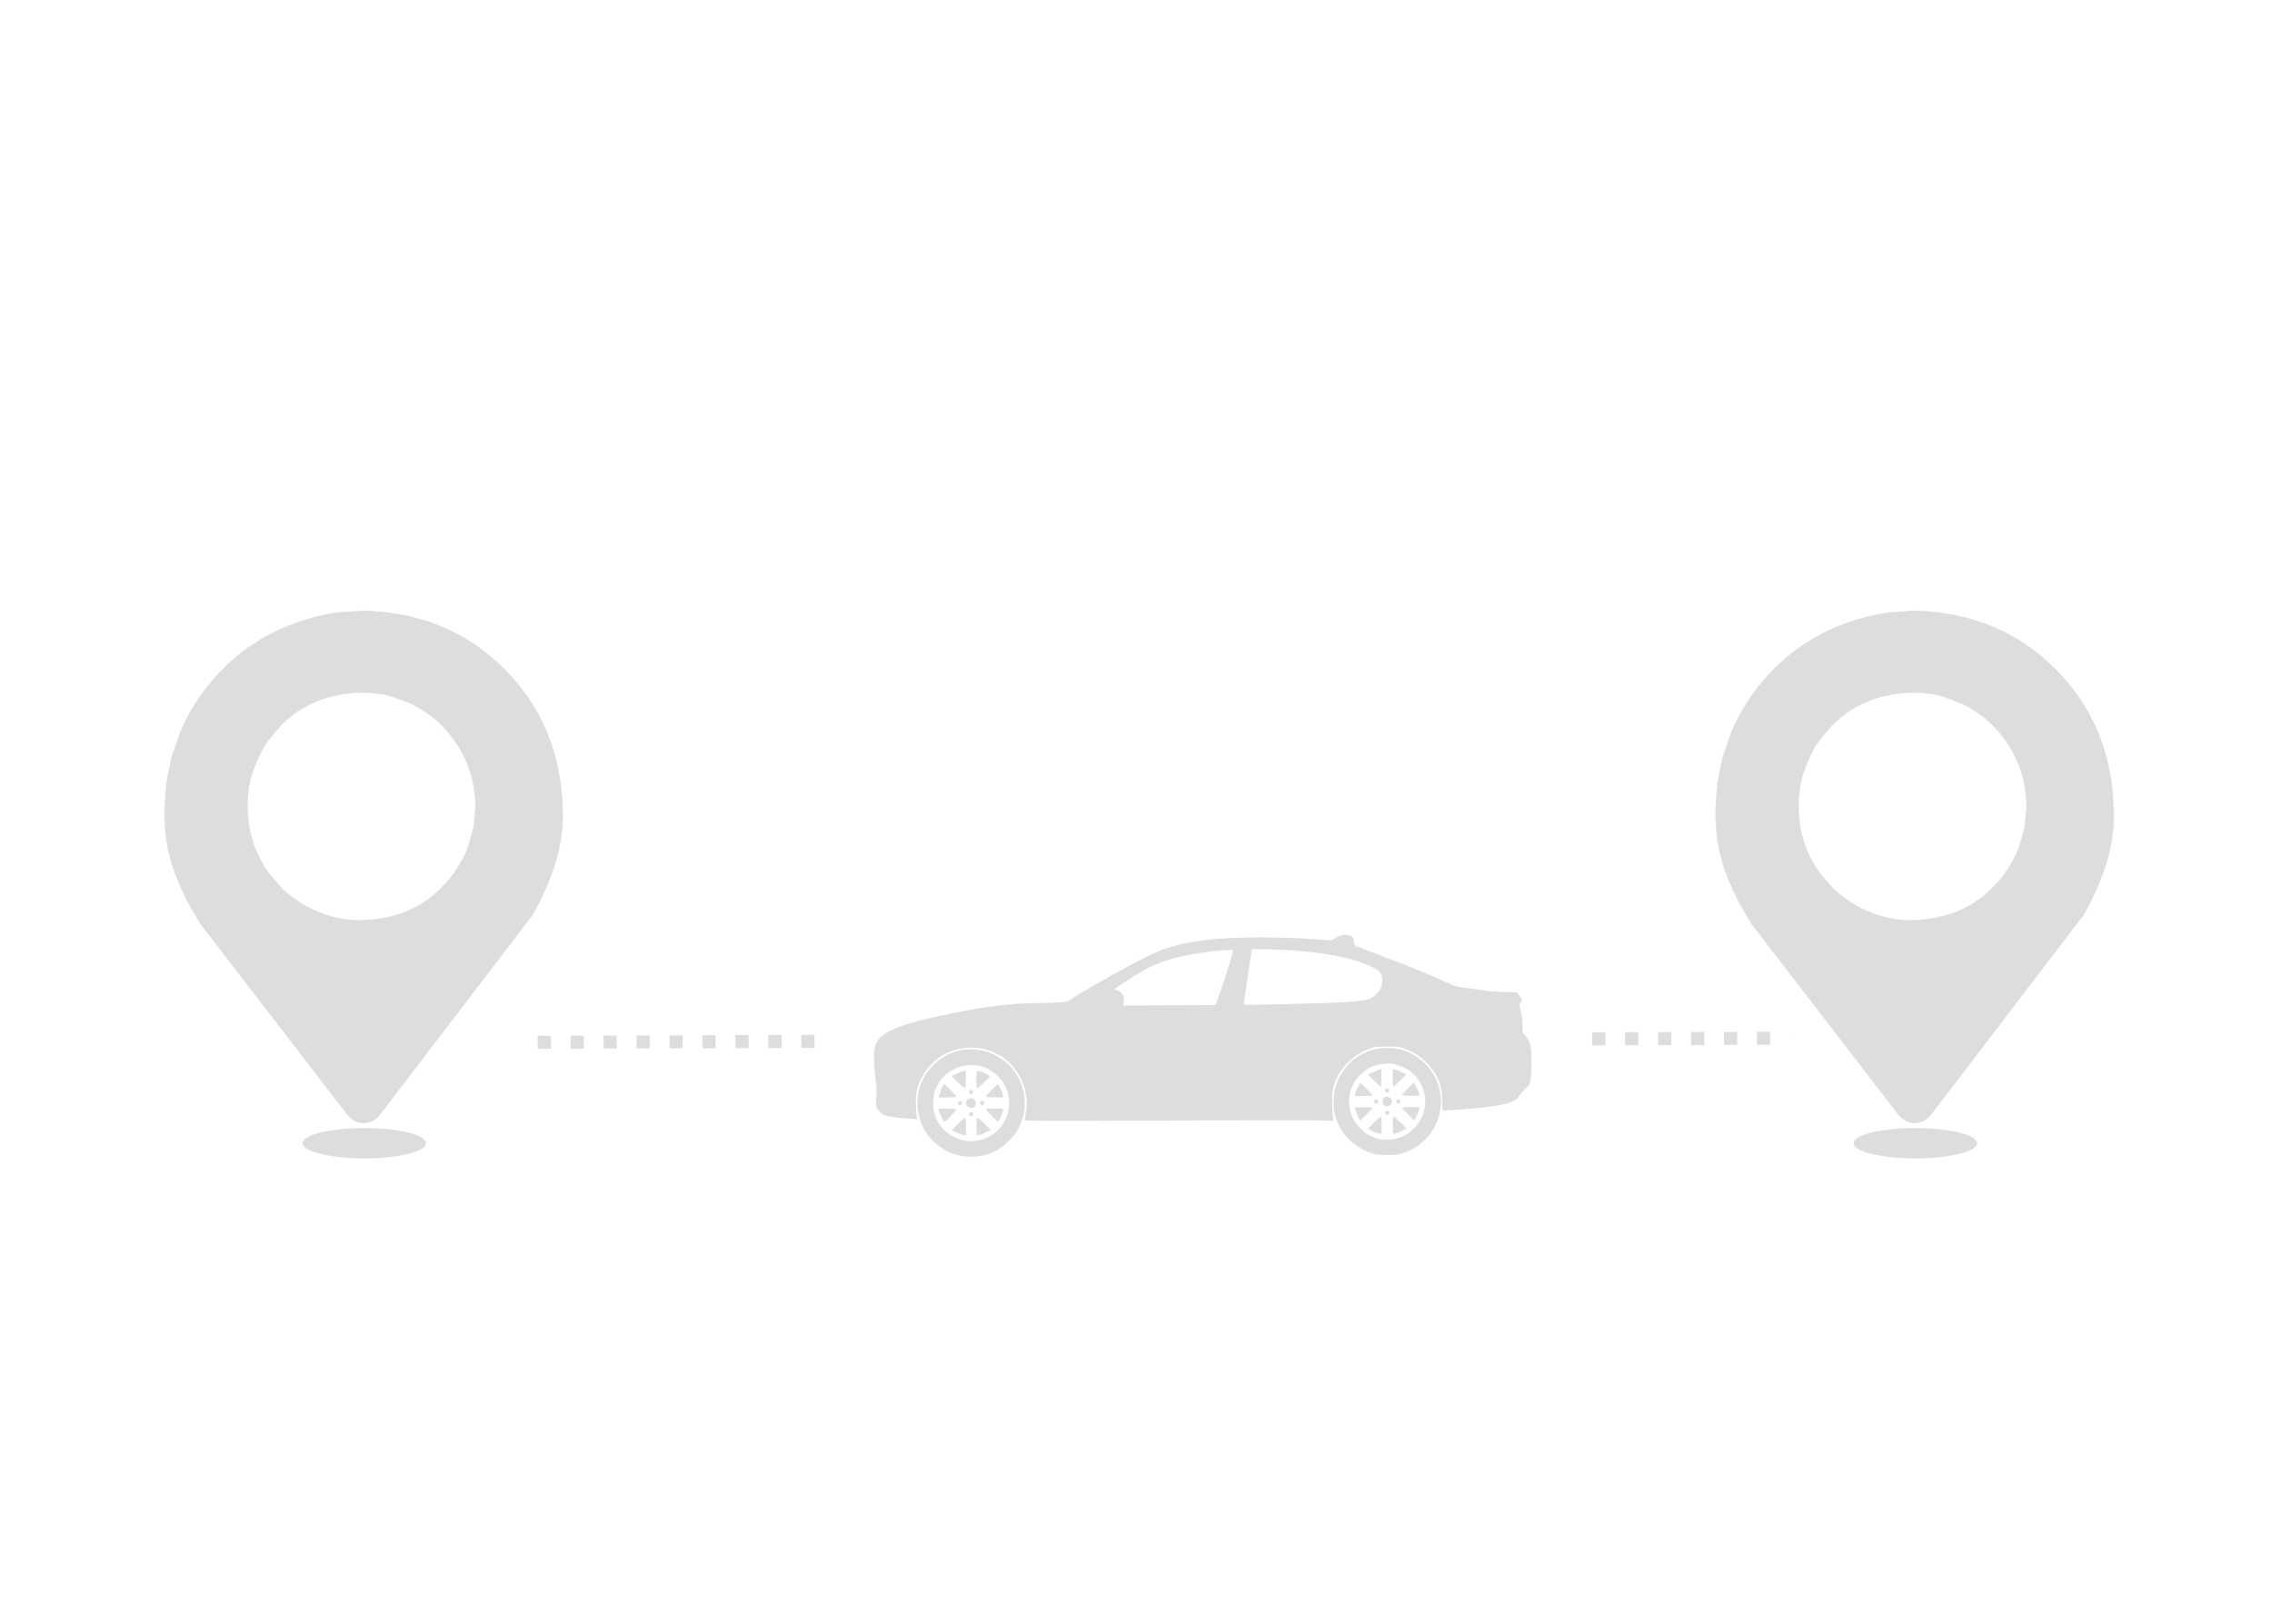 <?xml version='1.0' encoding='utf-8'?>
<svg xmlns="http://www.w3.org/2000/svg" version="1.1" width="897px" height="641px" viewBox="83 758 897 641"> <g id="layer1"> <g> <g style="fill:rgb(221,221,221); fill-opacity:1.0; stroke-linejoin: miter"> <path d="M837.877,1031.485L838.765,1031.492Q842.33,1031.555,846.065,1032.122Q848.341,1032.198,857.391,1035.808Q864.36,1039.074,869.776,1044.495Q883.066,1058.209,883.019,1076.938L882.311,1084.395Q879.779,1094.222,878.625,1095.722Q875.36,1102.691,869.938,1108.106Q857.925,1120.626,838.227,1121.28Q829.817,1121.417,822.293,1118.454Q818.615,1117.091,815.325,1115.189Q807.439,1109.961,806.328,1108.269Q799.863,1100.991,799.148,1098.981Q797.161,1095.598,795.833,1091.994Q793.176,1084.785,793.155,1076.688Q793.018,1068.082,795.98,1060.624Q797.343,1056.945,799.246,1053.655Q799.86,1051.767,806.166,1044.658Q818.179,1032.139,837.877,1031.485 M838.915,999.081L828.244,999.799Q795.998,1004.903,776.665,1029.665Q770.47,1037.669,766.46,1047.108L763.089,1056.812L760.998,1067.046Q759.842,1080.543,760.438,1082.731Q760.596,1100.873,774.603,1122.969L832.716,1198.455Q835.752,1201.745,839.518,1201.445Q843.506,1200.835,845.582,1197.881L905.818,1119.047Q918.526,1096.093,917.548,1077.716Q916.705,1044.301,894.517,1022.113Q872.329,999.924,838.915,999.081 Z"/> </g> <g style="fill:rgb(221,221,221); fill-opacity:1.0; stroke-linejoin: miter"> <path d="M863.548,1209.36C863.548,1212.668,852.64,1215.35,839.184,1215.35C825.728,1215.35,814.82,1212.668,814.82,1209.36C814.82,1206.052,825.728,1203.37,839.184,1203.37C852.64,1203.37,863.548,1206.052,863.548,1209.36 Z"/> </g> </g> <g style="fill:rgb(221,221,221); fill-opacity:1.0; stroke-linejoin: miter"> <path d="M763.637,1165.412L763.637,1165.413L768.842,1165.395L768.858,1170.536L763.654,1170.554 Z"/> </g> <g style="fill:rgb(221,221,221); fill-opacity:1.0; stroke-linejoin: miter"> <path d="M711.596,1165.582L711.596,1165.582L716.8,1165.565L716.817,1170.706L711.612,1170.723 Z"/> </g> <g style="fill:rgb(221,221,221); fill-opacity:1.0; stroke-linejoin: miter"> <path d="M724.606,1165.539L724.606,1165.54L729.81,1165.523L729.827,1170.664L724.623,1170.681 Z"/> </g> <g style="fill:rgb(221,221,221); fill-opacity:1.0; stroke-linejoin: miter"> <path d="M737.617,1165.497L737.617,1165.498L742.821,1165.48L742.837,1170.621L737.633,1170.638 Z"/> </g> <g style="fill:rgb(221,221,221); fill-opacity:1.0; stroke-linejoin: miter"> <path d="M750.627,1165.454L750.627,1165.455L755.831,1165.438L755.848,1170.579L750.644,1170.596 Z"/> </g> <g style="fill:rgb(221,221,221); fill-opacity:1.0; stroke-linejoin: miter"> <path d="M776.648,1165.37L776.648,1165.37L781.852,1165.353L781.869,1170.494L776.664,1170.511 Z"/> </g> <g style="fill:rgb(221,221,221); fill-opacity:1.0; stroke-linejoin: miter"> <path d="M788.24,1170.037L788.24,1170.038L788.24,1170.037L791.092,1165.758L791.093,1165.759 Z"/> </g> <g> <g style="fill:rgb(221,221,221); fill-opacity:1.0; stroke-linejoin: miter"> <path d="M616.183,1127.449C617.152,1127.797,617.212,1127.915,617.452,1129.558C617.693,1131.288,617.723,1131.318,618.928,1131.783C619.604,1132.044,624.131,1133.76,628.981,1135.593C639.415,1139.488,648.029,1143.009,653.556,1145.602C657.643,1147.495,658.407,1147.697,663.664,1148.295C665.103,1148.466,667.364,1148.781,668.656,1149.011C669.949,1149.241,673.443,1149.522,676.437,1149.599L681.897,1149.785L682.694,1150.868C683.136,1151.483,683.609,1152.304,683.757,1152.743C684.024,1153.359,683.966,1153.535,683.467,1153.831C682.764,1154.185,682.797,1155.095,683.629,1157.91C683.926,1158.936,684.109,1160.668,684.116,1162.811C684.127,1165.774,684.187,1166.127,684.716,1166.418C685.54,1166.855,686.81,1169.141,687.287,1171.076C687.793,1173.159,687.763,1180.938,687.246,1184.11C686.872,1186.342,686.814,1186.43,685.088,1188.021C684.122,1188.934,683.041,1190.201,682.691,1190.818C681.466,1192.995,677.684,1194.183,668.529,1195.243C664.627,1195.697,654.678,1196.467,652.712,1196.474C652.477,1196.475,652.385,1195.243,652.345,1192.424C652.333,1188.902,652.212,1188.11,651.53,1186.058C650.402,1182.686,648.867,1180.256,646.157,1177.535C643.476,1174.844,640.798,1173.152,637.331,1171.96C635.156,1171.235,634.627,1171.178,630.576,1171.193C626.526,1171.207,625.998,1171.267,623.828,1172.009C620.34,1173.255,617.704,1174.938,615.042,1177.648C612.323,1180.446,611.097,1182.417,609.847,1185.973C608.976,1188.413,608.948,1188.795,608.933,1192.963C608.942,1195.37,609.069,1198.07,609.19,1198.95L609.43,1200.534L605.232,1200.373C602.913,1200.264,575.438,1200.274,544.118,1200.388C490.049,1200.581,487.231,1200.563,487.435,1200.092C487.522,1199.799,487.839,1198.271,488.098,1196.656C488.47,1194.218,488.497,1193.338,488.195,1191.02C487.53,1185.826,485.195,1181.197,481.512,1177.628C470.938,1167.423,453.161,1170.597,446.692,1183.86C444.973,1187.389,444.54,1189.416,444.585,1193.701C444.592,1195.727,444.746,1197.898,444.954,1198.513C445.133,1199.159,445.252,1199.745,445.193,1199.804C445.018,1199.951,437.266,1199.334,435.181,1198.989C432.508,1198.559,431.597,1198.18,430.566,1197.186C428.916,1195.518,428.649,1194.551,428.958,1190.94C429.154,1188.326,429.121,1187.064,428.64,1183.925C427.917,1178.938,427.896,1173.067,428.563,1170.804C430.129,1165.543,437.867,1162.317,459.104,1158.013C472.655,1155.264,481.282,1154.235,492.406,1154.019C504,1153.801,504.058,1153.772,506.255,1152.267C510.559,1149.345,525.792,1140.748,534.524,1136.313C541.556,1132.766,546.159,1131.252,553.815,1129.904C565.402,1127.867,583.718,1127.536,603.83,1128.931L608.587,1129.267L610.549,1128.173C612.688,1126.962,614.243,1126.751,616.183,1127.449 Z M577.077,1133.842C576.991,1134.458,576.275,1139.363,575.443,1144.738C574.611,1150.113,574.011,1154.576,574.07,1154.664C574.306,1154.869,606.298,1154.108,612.314,1153.763C622.087,1153.171,623.964,1152.782,626.012,1150.837C628.06,1148.922,628.701,1147.54,628.722,1145.192C628.712,1142.55,628.092,1141.584,625.475,1140.154C617.181,1135.693,600.586,1132.935,581.095,1132.77L577.25,1132.755L577.077,1133.842 Z M557.499,1134.117C542.949,1136.489,537.995,1138.415,526.047,1146.383C523.002,1148.419,522.563,1148.803,523.414,1148.8C524.294,1148.796,525.796,1149.877,526.327,1150.873C526.682,1151.577,526.773,1152.251,526.659,1153.397L526.489,1154.953L544.688,1154.887L562.858,1154.822L563.178,1153.999C564.777,1149.942,569.365,1135.925,569.71,1134.015L569.912,1132.987L565.979,1133.177C563.807,1133.302,559.993,1133.727,557.499,1134.117 Z"/> </g> <g style="fill:rgb(221,221,221); fill-opacity:1.0; stroke-linejoin: miter"> <path d="M634.395,1172.001C644.147,1173.873,651.162,1181.773,651.843,1191.634C652.277,1197.885,649.746,1204.176,645.123,1208.449C642.724,1210.659,640.586,1211.929,637.42,1213.055C634.987,1213.945,634.576,1214.005,630.73,1213.99C627.003,1214.003,626.415,1213.946,624.27,1213.22C617.011,1210.722,611.795,1205.105,609.949,1197.802C609.264,1195.134,609.392,1189.85,610.204,1187.234C612.467,1179.8,618.083,1174.261,625.297,1172.356C627.819,1171.701,631.928,1171.54,634.395,1172.001 Z M625.848,1178.694C618.782,1181.039,614.377,1188.57,615.9,1195.697C616.587,1199.042,617.71,1201.121,620.126,1203.519C622.335,1205.742,624.247,1206.821,627.185,1207.574C636.058,1209.803,645.016,1203.165,645.658,1193.887C646.05,1188.572,643.359,1183.211,638.887,1180.35C637.24,1179.27,634.447,1178.224,632.656,1177.936C631.04,1177.708,627.695,1178.072,625.848,1178.694 Z"/> </g> <g style="fill:rgb(221,221,221); fill-opacity:1.0; stroke-linejoin: miter"> <path d="M634.602,1180.542C635.161,1180.745,636.219,1181.211,636.895,1181.56L638.189,1182.202L635.762,1184.646C634.416,1186.002,633.217,1187.062,633.07,1186.976C632.952,1186.888,632.829,1185.304,632.822,1183.454C632.809,1179.814,632.78,1179.873,634.602,1180.542 Z"/> </g> <g style="fill:rgb(221,221,221); fill-opacity:1.0; stroke-linejoin: miter"> <path d="M628.419,1183.441C628.426,1185.32,628.314,1186.905,628.197,1186.994C628.051,1187.082,626.843,1186.029,625.488,1184.684L623.014,1182.227L624.918,1181.34C625.944,1180.866,627.146,1180.363,627.586,1180.244L628.407,1180.065L628.419,1183.441 Z"/> </g> <g style="fill:rgb(221,221,221); fill-opacity:1.0; stroke-linejoin: miter"> <path d="M642.169,1187.002C642.642,1187.94,643.146,1189.171,643.265,1189.669L643.474,1190.637L640.069,1190.649C638.22,1190.655,636.634,1190.544,636.546,1190.427C636.457,1190.28,637.51,1189.073,638.855,1187.718L641.283,1185.273L642.169,1187.002 Z"/> </g> <g style="fill:rgb(221,221,221); fill-opacity:1.0; stroke-linejoin: miter"> <path d="M622.506,1187.865C623.832,1189.211,624.834,1190.381,624.746,1190.499C624.629,1190.617,623.015,1190.711,621.165,1190.717L617.819,1190.73L617.993,1189.907C618.195,1189.084,619.796,1185.438,619.972,1185.438C620.031,1185.437,621.18,1186.519,622.506,1187.865 Z"/> </g> <g style="fill:rgb(221,221,221); fill-opacity:1.0; stroke-linejoin: miter"> <path d="M631.373,1188.449C631.374,1188.861,631.258,1189.242,631.111,1189.331C630.584,1189.656,629.907,1189.159,629.905,1188.455C629.903,1187.897,630.049,1187.75,630.636,1187.747C631.223,1187.746,631.37,1187.892,631.373,1188.449 Z"/> </g> <g style="fill:rgb(221,221,221); fill-opacity:1.0; stroke-linejoin: miter"> <path d="M631.971,1191.559C632.707,1192.29,632.741,1193.67,632.039,1194.288C631.308,1194.937,629.84,1194.913,629.251,1194.27C628.16,1193.07,629.063,1190.983,630.648,1190.976C631.059,1190.975,631.647,1191.237,631.971,1191.559 Z"/> </g> <g style="fill:rgb(221,221,221); fill-opacity:1.0; stroke-linejoin: miter"> <path d="M635.791,1192.836C635.794,1193.688,635.091,1194.013,634.502,1193.428C633.913,1192.843,634.233,1192.138,635.085,1192.135C635.642,1192.133,635.789,1192.279,635.791,1192.836 Z"/> </g> <g style="fill:rgb(221,221,221); fill-opacity:1.0; stroke-linejoin: miter"> <path d="M627.102,1192.604C627.309,1193.161,626.52,1193.955,625.961,1193.753C625.726,1193.636,625.519,1193.255,625.518,1192.873C625.516,1192.315,625.662,1192.168,626.22,1192.166C626.601,1192.165,626.984,1192.369,627.102,1192.604 Z"/> </g> <g style="fill:rgb(221,221,221); fill-opacity:1.0; stroke-linejoin: miter"> <path d="M643.432,1195.333C643.434,1195.892,642.475,1198.448,641.92,1199.39L641.308,1200.389L638.862,1197.963C637.507,1196.646,636.476,1195.447,636.563,1195.3C636.768,1194.947,643.431,1194.982,643.432,1195.333 Z"/> </g> <g style="fill:rgb(221,221,221); fill-opacity:1.0; stroke-linejoin: miter"> <path d="M624.763,1195.342C624.852,1195.488,623.829,1196.695,622.484,1198.022L620.056,1200.467L619.436,1199.471C618.875,1198.534,617.897,1195.983,617.895,1195.426C617.894,1195.073,624.557,1194.991,624.763,1195.342 Z"/> </g> <g style="fill:rgb(221,221,221); fill-opacity:1.0; stroke-linejoin: miter"> <path d="M631.521,1196.991C631.61,1197.226,631.464,1197.607,631.23,1197.843C630.645,1198.432,629.94,1198.112,629.937,1197.261C629.935,1196.703,630.081,1196.555,630.639,1196.553C631.02,1196.553,631.402,1196.756,631.521,1196.991 Z"/> </g> <g style="fill:rgb(221,221,221); fill-opacity:1.0; stroke-linejoin: miter"> <path d="M635.939,1201.202L638.237,1203.513L637.505,1204.014C636.597,1204.604,633.959,1205.642,633.342,1205.644C632.99,1205.645,632.9,1205.059,632.89,1202.27C632.881,1199.745,632.966,1198.893,633.259,1198.892C633.465,1198.892,634.672,1199.944,635.939,1201.202 Z"/> </g> <g style="fill:rgb(221,221,221); fill-opacity:1.0; stroke-linejoin: miter"> <path d="M628.487,1202.286C628.497,1205.075,628.411,1205.661,628.059,1205.662C627.442,1205.665,624.797,1204.647,623.885,1204.063L623.149,1203.568L625.43,1201.24C626.688,1199.973,627.888,1198.912,628.093,1198.912C628.387,1198.91,628.478,1199.761,628.487,1202.286 Z"/> </g> <g style="fill:rgb(221,221,221); fill-opacity:1.0; stroke-linejoin: miter"> <path d="M470.017,1172.621C480.298,1174.493,487.55,1183.097,487.558,1193.458C487.57,1197.039,486.934,1199.683,485.361,1202.948C484.195,1205.329,483.611,1206.154,481.33,1208.394C477.293,1212.428,473.161,1214.322,467.673,1214.664C456.433,1215.35,446.629,1207.167,445.327,1195.988C444.539,1189.328,446.894,1182.861,451.779,1178.234C454.266,1175.877,456.404,1174.52,459.218,1173.54C462.971,1172.206,466.257,1171.93,470.017,1172.621 Z M461.646,1179.256C459.212,1179.999,455.933,1182.301,454.531,1184.213C453.946,1185.007,453.071,1186.567,452.547,1187.684C451.732,1189.448,451.616,1190.066,451.509,1192.825C451.401,1195.437,451.492,1196.318,452.027,1198.019C453.215,1201.948,456.015,1205.137,459.838,1207.002C469.894,1211.897,481.433,1204.606,481.393,1193.421C481.379,1189.4,480.076,1186.234,477.188,1183.133C473.21,1178.921,467.363,1177.446,461.646,1179.256 Z"/> </g> <g style="fill:rgb(221,221,221); fill-opacity:1.0; stroke-linejoin: miter"> <path d="M470.665,1181.249C472.222,1181.801,473.723,1182.676,473.724,1182.999C473.725,1183.439,469.074,1187.801,468.78,1187.625C468.309,1187.305,468.314,1180.7,468.784,1180.698C468.99,1180.726,469.842,1180.958,470.665,1181.249 Z"/> </g> <g style="fill:rgb(221,221,221); fill-opacity:1.0; stroke-linejoin: miter"> <path d="M464.334,1184.031C464.344,1186.614,464.258,1187.436,463.936,1187.555C463.701,1187.644,462.553,1186.708,461.11,1185.274L458.694,1182.848L460.54,1181.96C461.566,1181.458,462.855,1180.954,463.354,1180.865L464.322,1180.655L464.334,1184.031 Z"/> </g> <g style="fill:rgb(221,221,221); fill-opacity:1.0; stroke-linejoin: miter"> <path d="M477.17,1186.304C477.789,1187.065,478.677,1189.087,478.886,1190.143L479.096,1191.228L475.691,1191.241C473.137,1191.25,472.286,1191.165,472.284,1190.871C472.284,1190.666,473.307,1189.488,474.564,1188.221C476.349,1186.424,476.934,1186.011,477.17,1186.304 Z"/> </g> <g style="fill:rgb(221,221,221); fill-opacity:1.0; stroke-linejoin: miter"> <path d="M458.273,1188.309C459.511,1189.538,460.542,1190.737,460.543,1190.943C460.544,1191.207,459.605,1191.299,457.051,1191.308L453.529,1191.321L453.993,1189.763C454.428,1188.205,455.506,1186.029,455.829,1186.028C455.917,1186.028,457.007,1187.051,458.273,1188.309 Z"/> </g> <g style="fill:rgb(221,221,221); fill-opacity:1.0; stroke-linejoin: miter"> <path d="M467.199,1188.805C467.288,1189.04,467.142,1189.48,466.879,1189.746C466.44,1190.187,466.382,1190.188,465.94,1189.749C465.321,1189.135,465.612,1188.341,466.404,1188.338C466.727,1188.337,467.08,1188.542,467.199,1188.805 Z"/> </g> <g style="fill:rgb(221,221,221); fill-opacity:1.0; stroke-linejoin: miter"> <path d="M467.651,1192.062C468.565,1193.146,468.511,1194.466,467.486,1195.145C466.373,1195.911,464.373,1194.862,464.368,1193.542C464.363,1191.957,466.649,1190.921,467.651,1192.062 Z"/> </g> <g style="fill:rgb(221,221,221); fill-opacity:1.0; stroke-linejoin: miter"> <path d="M471.618,1193.193C471.707,1193.427,471.561,1193.867,471.298,1194.133C470.86,1194.575,470.801,1194.575,470.359,1194.137C469.74,1193.522,470.031,1192.729,470.823,1192.725C471.146,1192.724,471.499,1192.928,471.618,1193.193 Z"/> </g> <g style="fill:rgb(221,221,221); fill-opacity:1.0; stroke-linejoin: miter"> <path d="M462.812,1193.225C462.9,1193.459,462.755,1193.9,462.492,1194.166C462.053,1194.607,461.995,1194.607,461.553,1194.169C460.934,1193.554,461.225,1192.759,462.017,1192.758C462.34,1192.756,462.693,1192.96,462.812,1193.225 Z"/> </g> <g style="fill:rgb(221,221,221); fill-opacity:1.0; stroke-linejoin: miter"> <path d="M479.055,1196.277C479.057,1196.864,477.544,1200.48,477.134,1200.893C476.93,1201.099,472.304,1196.449,472.303,1196.038C472.302,1195.745,473.153,1195.653,475.677,1195.644C478.994,1195.632,479.053,1195.631,479.055,1196.277 Z"/> </g> <g style="fill:rgb(221,221,221); fill-opacity:1.0; stroke-linejoin: miter"> <path d="M460.444,1196.022C460.621,1196.315,456.294,1200.998,455.824,1200.999C455.56,1201.001,453.933,1197.571,453.694,1196.516L453.515,1195.724L456.862,1195.711C459.005,1195.704,460.296,1195.816,460.444,1196.022 Z"/> </g> <g style="fill:rgb(221,221,221); fill-opacity:1.0; stroke-linejoin: miter"> <path d="M467.23,1197.612C467.349,1197.934,467.203,1198.258,466.882,1198.523C466.413,1198.848,466.266,1198.848,465.913,1198.497C465.677,1198.264,465.558,1197.853,465.645,1197.618C465.878,1197,466.993,1196.997,467.23,1197.612 Z"/> </g> <g style="fill:rgb(221,221,221); fill-opacity:1.0; stroke-linejoin: miter"> <path d="M471.736,1201.676L474.152,1204.103L472.306,1205.02C471.28,1205.523,469.99,1206.026,469.462,1206.116L468.524,1206.295L468.512,1202.92C468.503,1200.366,468.587,1199.514,468.91,1199.396C469.144,1199.308,470.293,1200.242,471.736,1201.676 Z"/> </g> <g style="fill:rgb(221,221,221); fill-opacity:1.0; stroke-linejoin: miter"> <path d="M464.008,1199.414C464.302,1199.501,464.393,1200.499,464.402,1202.935L464.414,1206.311L463.298,1206.109C462.3,1205.937,459.536,1204.743,459.065,1204.246C458.741,1203.954,463.567,1199.239,464.008,1199.414 Z"/> </g> </g> <g style="fill:rgb(221,221,221); fill-opacity:1.0; stroke-linejoin: miter"> <path d="M295.264,1166.939L295.264,1166.94L300.468,1166.922L300.485,1172.064L295.281,1172.08 Z"/> </g> <g style="fill:rgb(221,221,221); fill-opacity:1.0; stroke-linejoin: miter"> <path d="M308.274,1166.897L308.274,1166.897L313.479,1166.88L313.495,1172.021L308.291,1172.038 Z"/> </g> <g style="fill:rgb(221,221,221); fill-opacity:1.0; stroke-linejoin: miter"> <path d="M321.285,1166.854L321.285,1166.855L326.489,1166.837L326.506,1171.979L321.301,1171.996 Z"/> </g> <g style="fill:rgb(221,221,221); fill-opacity:1.0; stroke-linejoin: miter"> <path d="M334.295,1166.812L334.295,1166.812L339.499,1166.795L339.516,1171.936L334.312,1171.953 Z"/> </g> <g style="fill:rgb(221,221,221); fill-opacity:1.0; stroke-linejoin: miter"> <path d="M347.305,1166.769L347.305,1166.77L352.51,1166.752L352.526,1171.894L347.322,1171.911 Z"/> </g> <g style="fill:rgb(221,221,221); fill-opacity:1.0; stroke-linejoin: miter"> <path d="M360.316,1166.727L360.316,1166.727L365.52,1166.71L365.537,1171.851L360.332,1171.868 Z"/> </g> <g style="fill:rgb(221,221,221); fill-opacity:1.0; stroke-linejoin: miter"> <path d="M373.326,1166.684L373.326,1166.685L378.53,1166.668L378.547,1171.809L373.343,1171.826 Z"/> </g> <g style="fill:rgb(221,221,221); fill-opacity:1.0; stroke-linejoin: miter"> <path d="M386.337,1166.642L386.337,1166.643L391.541,1166.625L391.557,1171.766L386.353,1171.784 Z"/> </g> <g style="fill:rgb(221,221,221); fill-opacity:1.0; stroke-linejoin: miter"> <path d="M399.347,1166.6L399.347,1166.6L404.551,1166.583L404.568,1171.724L399.363,1171.741 Z"/> </g> <g> <g style="fill:rgb(221,221,221); fill-opacity:1.0; stroke-linejoin: miter"> <path d="M225.511,1031.483L226.4,1031.491Q229.965,1031.554,233.699,1032.121Q235.976,1032.196,245.026,1035.806Q251.995,1039.072,257.411,1044.493Q270.701,1058.208,270.655,1076.937L269.946,1084.394Q267.414,1094.221,266.261,1095.72Q262.995,1102.689,257.573,1108.105Q245.56,1120.624,225.862,1121.279Q217.451,1121.415,209.928,1118.453Q206.249,1117.09,202.959,1115.188Q195.073,1109.96,193.962,1108.268Q187.497,1100.99,186.782,1098.98Q184.795,1095.597,183.467,1091.993Q180.81,1084.783,180.789,1076.686Q180.651,1068.081,183.614,1060.622Q184.977,1056.944,186.879,1053.654Q187.494,1051.766,193.799,1044.656Q205.813,1032.137,225.511,1031.483 M226.549,999.079L215.878,999.797Q183.632,1004.901,164.298,1029.663Q158.103,1037.667,154.093,1047.106L150.722,1056.81L148.631,1067.044Q147.476,1080.542,148.071,1082.73Q148.229,1100.872,162.237,1122.968L220.351,1198.455Q223.387,1201.744,227.153,1201.445Q231.142,1200.835,233.217,1197.881L293.454,1119.046Q306.162,1096.092,305.184,1077.714Q304.341,1044.3,282.152,1022.111Q259.964,999.922,226.549,999.079 Z"/> </g> <g style="fill:rgb(221,221,221); fill-opacity:1.0; stroke-linejoin: miter"> <path d="M251.184,1209.36C251.184,1212.668,240.275,1215.35,226.819,1215.35C213.363,1215.35,202.455,1212.668,202.455,1209.36C202.455,1206.052,213.363,1203.37,226.819,1203.37C240.275,1203.37,251.184,1206.051,251.184,1209.36 Z"/> </g> </g> </g> </svg>
